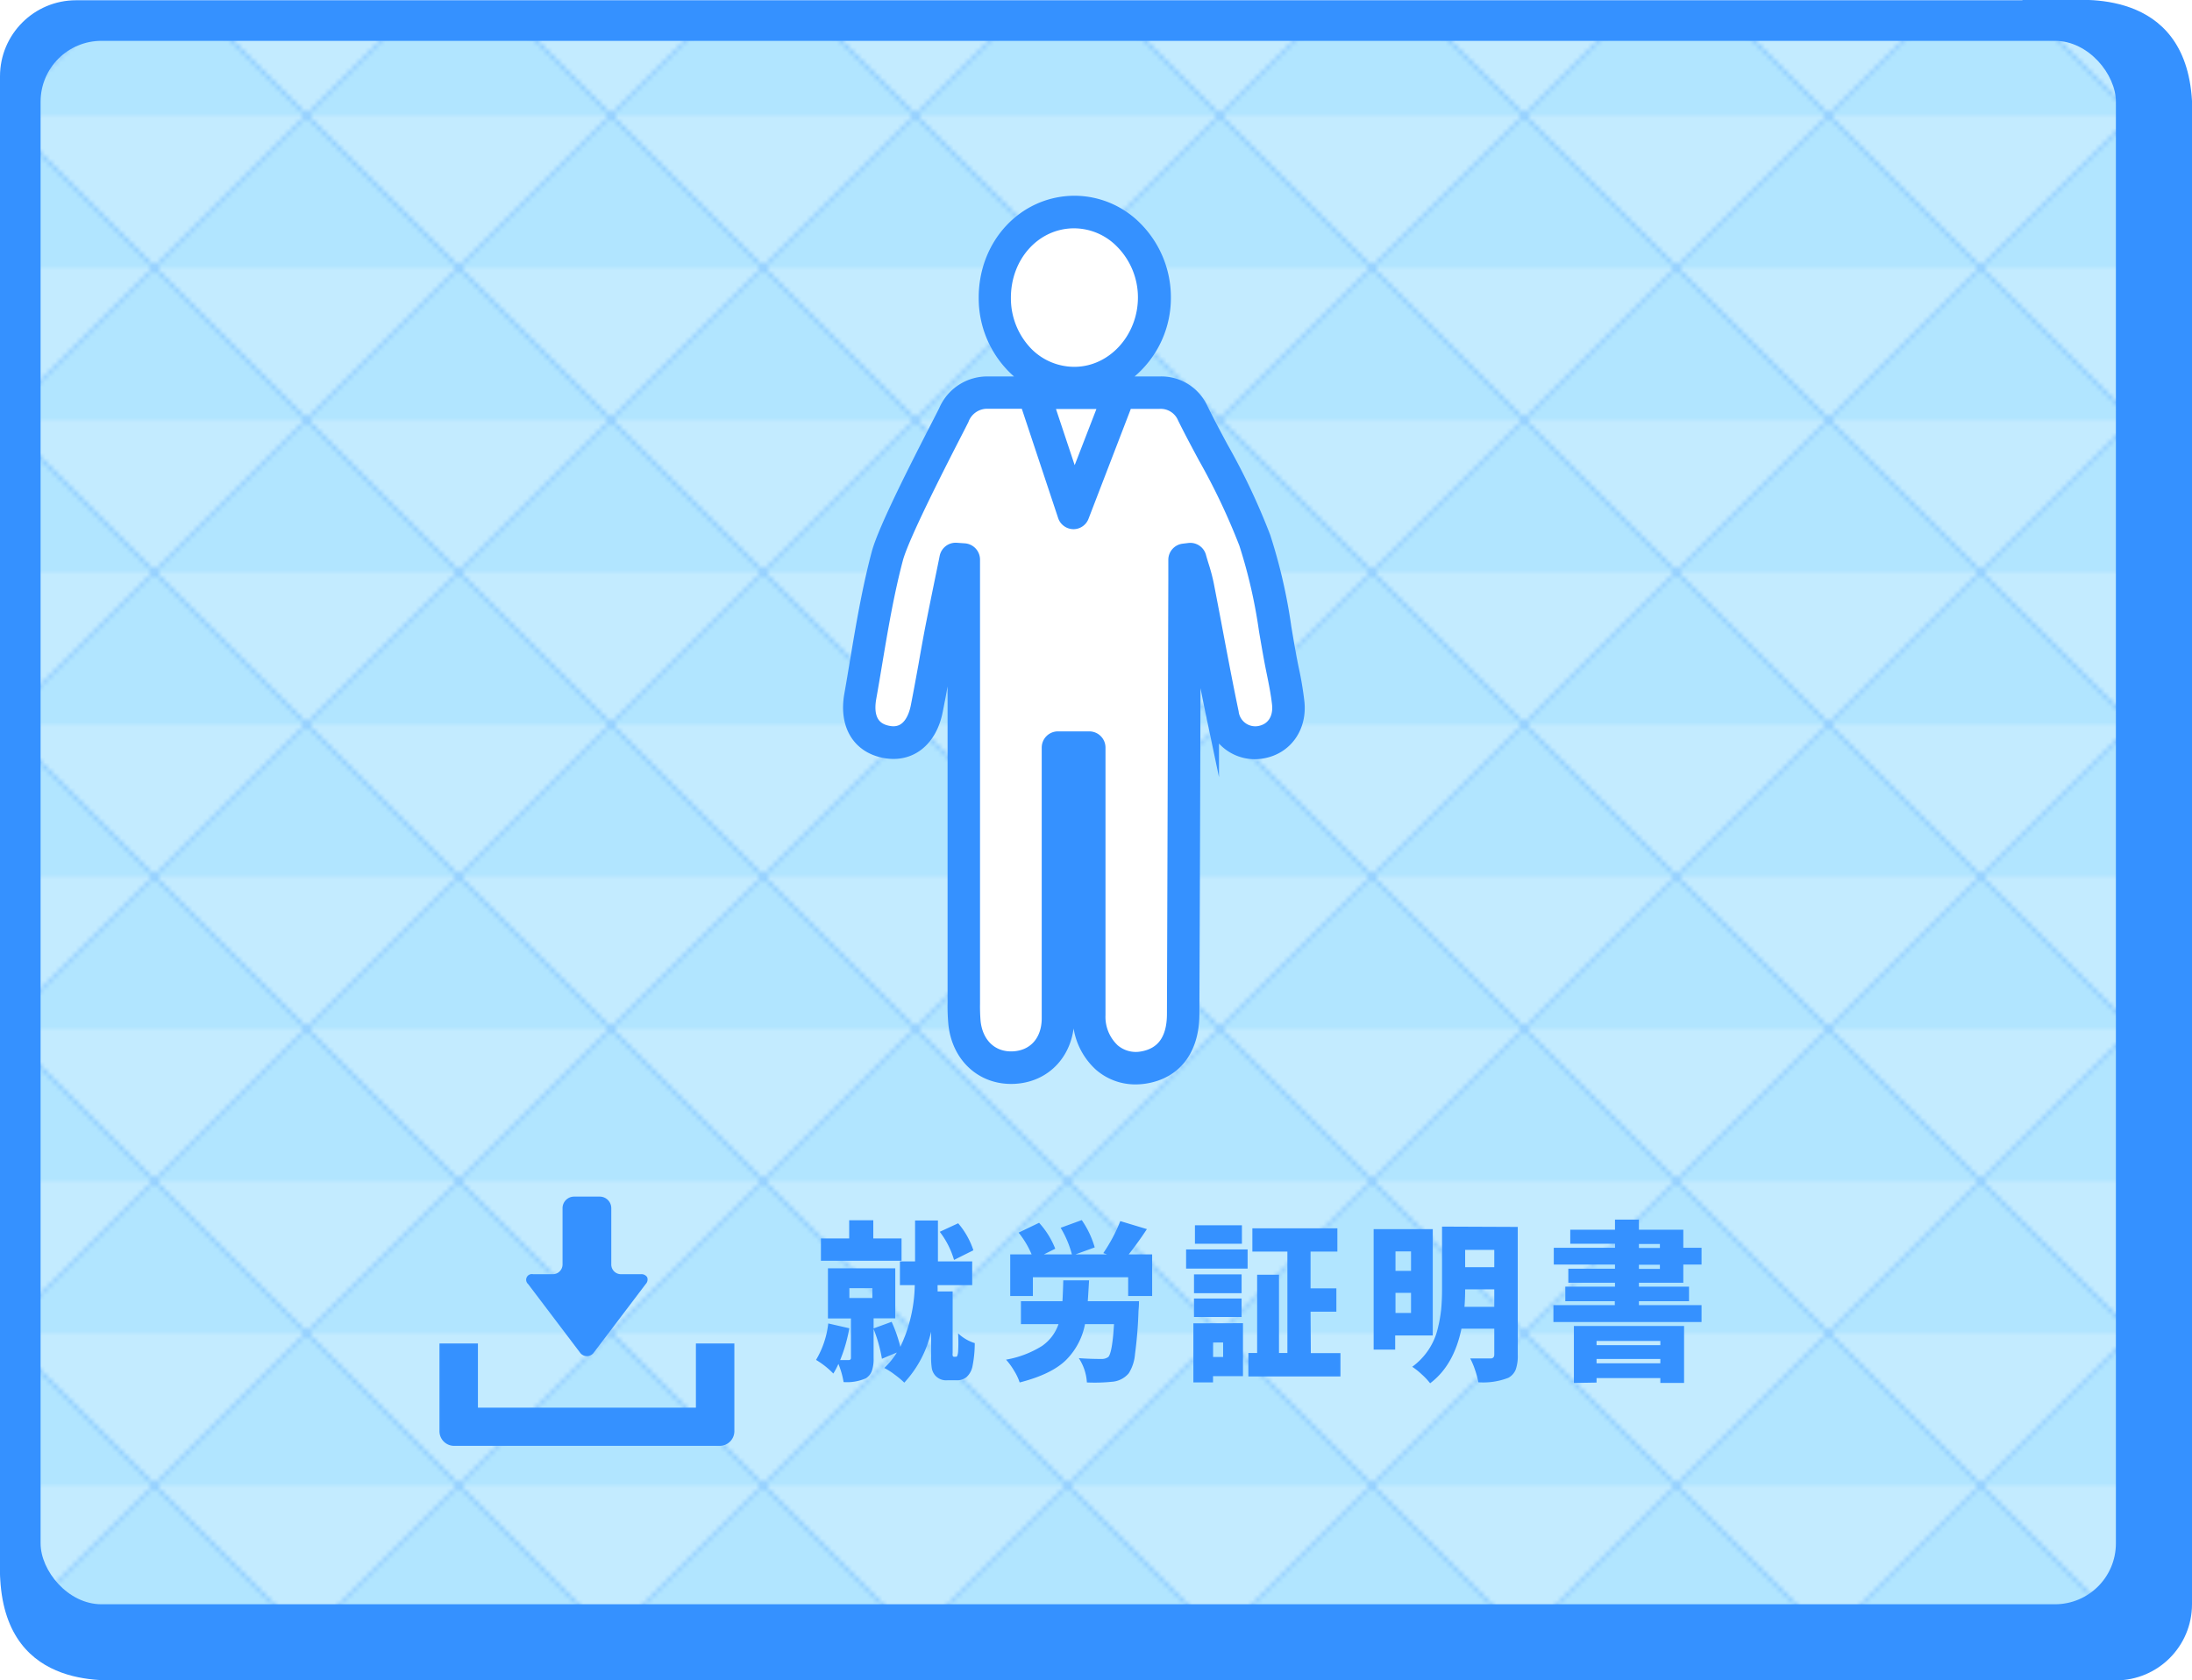 <svg xmlns="http://www.w3.org/2000/svg" xmlns:xlink="http://www.w3.org/1999/xlink" viewBox="0 0 349.95 268.27"><defs><style>.cls-1{fill:none;}.cls-2{fill:#b1e5ff;}.cls-3{fill:#c3ebff;}.cls-4,.cls-7{fill:#3591ff;}.cls-5{fill:url(#新規パターンスウォッチ_20);}.cls-6{fill:#fff;}.cls-7{stroke:#3591ff;stroke-miterlimit:10;stroke-width:2px;}</style><pattern id="新規パターンスウォッチ_20" data-name="新規パターンスウォッチ 20" width="60" height="60" patternTransform="translate(48.94 67.04) scale(0.81)" patternUnits="userSpaceOnUse" viewBox="0 0 60 60"><rect class="cls-1" width="60" height="60"/><polygon class="cls-2" points="60 30 60 0 30 30 60 30"/><polygon class="cls-3" points="60 60 60 30 30 30 60 60"/><polygon class="cls-2" points="30 30 0 60 60 60 30 30"/><polygon class="cls-3" points="60 0 0 0 30 30 60 0"/><polygon class="cls-2" points="0 0 0 30 30 30 0 0"/><polygon class="cls-3" points="0 30 0 60 30 30 0 30"/></pattern></defs><g id="レイヤー_2" data-name="レイヤー 2"><g id="レイヤー_1-2" data-name="レイヤー 1"><path class="cls-4" d="M322.83,0h7C332.8,0,350-1.75,350,17.89l-8.52,8.62Z"/><path class="cls-4" d="M27.12,268.22h-7c-3,0-20.13,1.8-20.13-17.84l8.52-8.63Z"/><rect class="cls-4" y="0.04" width="344.28" height="262.55" rx="12.15"/><rect class="cls-4" x="5.67" y="5.71" width="344.28" height="262.55" rx="12.15"/><rect class="cls-5" x="6.48" y="6.52" width="331.32" height="249.59" rx="9.72"/><path class="cls-4" d="M142.93,210.46h-3.46v6.38a5.82,5.82,0,0,1-.27,2,2.4,2.4,0,0,1-.95,1.19,7.49,7.49,0,0,1-3.57.61,13.27,13.27,0,0,0-.83-2.9,11.42,11.42,0,0,1-.81,1.54,13.42,13.42,0,0,0-2.76-2.18,14.55,14.55,0,0,0,1.95-5.82l3.36.77a24.55,24.55,0,0,1-1.46,5.08h1.34c.25,0,.38-.12.38-.35v-6.3h-3.67v-8h10.75Zm1-12.75v3.56H131.06v-3.56h4.51v-2.9h3.85v2.9Zm-8.33,7.94v1.57h3.67v-1.57ZM152.4,216.6h.2a.23.23,0,0,0,.23-.16,2.4,2.4,0,0,0,.13-.63,24.34,24.34,0,0,0,0-2.95,6.75,6.75,0,0,0,2.66,1.56,19,19,0,0,1-.38,3.78,3.15,3.15,0,0,1-.94,1.65,2.4,2.4,0,0,1-1.57.5h-1.47a2.32,2.32,0,0,1-2-.82,2.41,2.41,0,0,1-.49-1.05,11.29,11.29,0,0,1-.12-2v-3.88a17.73,17.73,0,0,1-4.28,8.13,13.61,13.61,0,0,0-1.52-1.27,10.47,10.47,0,0,0-1.67-1.07,12.36,12.36,0,0,0,2-2.47l-2.38,1a23.67,23.67,0,0,0-1.36-4.84l2.91-1.06a22.73,22.73,0,0,1,1.39,4,23.88,23.88,0,0,0,2.3-9.86h-2.37v-3.78h2.42v-6.54h3.65v6.54h5.47v3.78h-5.52a4,4,0,0,0,0,.5c0,.23,0,.4,0,.51h2.4V216a1.38,1.38,0,0,0,0,.4A.25.25,0,0,0,152.4,216.6Zm3-17-3.09,1.54a13.52,13.52,0,0,0-2.28-4.49l2.94-1.36A12.73,12.73,0,0,1,155.39,199.57Z"/><path class="cls-4" d="M173.66,207.73h8.18c0,.71-.05,1.22-.08,1.54a67.43,67.43,0,0,1-.56,6.92,6.7,6.7,0,0,1-1,3.05,3.85,3.85,0,0,1-2.68,1.35,27.51,27.51,0,0,1-4,.11,7.9,7.9,0,0,0-1.29-3.88c1.18.09,2.38.13,3.6.13a1.77,1.77,0,0,0,1.11-.32c.42-.44.73-2.19.91-5.24h-4.63a11,11,0,0,1-3.1,5.8c-1.56,1.49-4,2.66-7.33,3.51a8.76,8.76,0,0,0-.9-1.89,10.59,10.59,0,0,0-1.28-1.75,16,16,0,0,0,5.74-2.18,7,7,0,0,0,2.64-3.49h-6v-3.66h6.63c.07-1.3.11-2.4.13-3.33h4.12Q173.69,207.46,173.66,207.73Zm6.53-7.47h3.75v6.64h-3.83v-3H164.9v3h-3.62v-6.64h3.42a14.61,14.61,0,0,0-2.08-3.48l3.27-1.57a13.42,13.42,0,0,1,2.58,4.14l-1.82.91h4.48a16.29,16.29,0,0,0-1.8-4.25l3.37-1.23a14.84,14.84,0,0,1,2.07,4.36l-3.08,1.12h5.06l-.61-.21a25.47,25.47,0,0,0,2.71-5.11l4.25,1.28C182.12,197.71,181.15,199.05,180.19,200.26Z"/><path class="cls-4" d="M189.36,202.52v-3.06h9.82v3.06Zm9.08,8.72v8.45h-4.78v1h-3.14v-9.43Zm-.22-7.79v3h-7.6v-3Zm-7.6,6.8V207.3h7.6v2.95Zm7.65-14.64v2.95h-7.5v-2.95Zm-3,18.71h-1.6v2.31h1.6Zm14,1.7H214v3.72H199.3V216h1.4V203.5h3.49V216h1.34V199.81h-5.59v-3.72h13.57v3.72h-4.28v5.87h4.12v3.72h-4.12Z"/><path class="cls-4" d="M228.74,213.2h-6v2.26H219.3V196.22h9.44Zm-3.47-13.42h-2.48v3.11h2.48Zm-2.48,9.83h2.48V206.4h-2.48Zm19.52-13.74v20.47a6.43,6.43,0,0,1-.33,2.31,2.61,2.61,0,0,1-1.16,1.3,11,11,0,0,1-4.81.72,12.53,12.53,0,0,0-.51-1.94,12.13,12.13,0,0,0-.78-1.86c.55,0,1.63,0,3.24,0q.6,0,.6-.63v-4.12h-5.24q-1.22,5.87-5,8.71a10.78,10.78,0,0,0-1.34-1.42,10.49,10.49,0,0,0-1.52-1.21,10.72,10.72,0,0,0,2.58-2.68,10.5,10.5,0,0,0,1.46-3.28,22.72,22.72,0,0,0,.58-3.19c.09-.95.14-2,.14-3.29v-9.94Zm-8.51,12.76h4.76v-2.79h-4.65C233.91,206.83,233.87,207.76,233.8,208.63Zm4.76-9.09h-4.65v2.76h4.65Z"/><path class="cls-4" d="M268.74,204.78h-7.09v.63h8v2.32h-8v.63h10v2.69H248v-2.69h9.8v-.63H249.9v-2.32h7.93v-.63h-7.45v-2.24h7.45v-.66h-9.77V199.2h9.77v-.64h-7.14v-2.24h7.14V194.7h3.82v1.62h7.09v2.88h2.91v2.68h-2.91Zm-17.47,16v-9.09h17.59v9.09h-3.79V220H254.89v.72Zm13.8-6.7H254.89v.67h10.18Zm-10.18,3.56h10.18v-.69H254.89Zm6.76-19.05v.64H265v-.64Zm0,3.32v.66H265v-.66Z"/><path class="cls-4" d="M92.56,215.88a1.36,1.36,0,0,0,2.28,0L103.08,205a1.05,1.05,0,0,0,.24-1.1,1.07,1.07,0,0,0-1-.48H99.14a1.55,1.55,0,0,1-1.55-1.55v-9a1.85,1.85,0,0,0-1.84-1.84h-4.1a1.85,1.85,0,0,0-1.84,1.84v9a1.56,1.56,0,0,1-1.55,1.55H85.11a.91.91,0,0,0-.79,1.58Z"/><path class="cls-4" d="M111.1,214.48v10.24H76.3V214.48H70.16v14a2.34,2.34,0,0,0,2.34,2.34h42.4a2.34,2.34,0,0,0,2.34-2.34v-14Z"/><path class="cls-6" d="M176.5,64.3l-5,12.91-4.3-12.91Z"/><path class="cls-6" d="M160.39,47.66c-.06-6.78,4.79-12.15,11-12.21a10.64,10.64,0,0,1,7.62,3.18,12.52,12.52,0,0,1,3.66,8.84c0,6.54-4.92,12-11,12.09a10.66,10.66,0,0,1-7.63-3.07A12.54,12.54,0,0,1,160.39,47.66Z"/><path class="cls-6" d="M201.05,116.89a3.67,3.67,0,0,1-4.29-3.16c-.86-4.11-1.66-8.32-2.43-12.39q-.75-4-1.54-8.06a29.21,29.21,0,0,0-.84-3.13c-.13-.44-.27-.88-.39-1.33a1.59,1.59,0,0,0-1.74-1.14l-.91.11a1.6,1.6,0,0,0-1.39,1.58v3.44l-.05,16.24q-.08,26.4-.17,52.8c0,4.11-1.72,6.44-5,7a5.48,5.48,0,0,1-4.52-1.22,7.24,7.24,0,0,1-2.29-5.59c0-9.17,0-18.51,0-27.53V119.35a1.59,1.59,0,0,0-1.59-1.59h-5a1.59,1.59,0,0,0-1.59,1.59v14.43c0,9.43,0,19.18,0,28.77,0,3.65-2.19,6.12-5.55,6.29s-5.8-2.12-6.2-5.68a29.48,29.48,0,0,1-.1-3V89.33A1.61,1.61,0,0,0,154,87.74l-1.28-.09A1.61,1.61,0,0,0,151,88.93c-.24,1.2-.49,2.41-.74,3.62-.55,2.69-1.1,5.38-1.63,8.08q-.52,2.76-1,5.54c-.4,2.19-.81,4.46-1.25,6.68-.29,1.43-1.3,4.68-4.61,4-3.05-.6-3.24-3.27-2.87-5.4.32-1.79.62-3.58.92-5.38.94-5.61,1.91-11.41,3.38-16.94,1-3.57,6.43-14.23,9.06-19.36.64-1.24,1.14-2.22,1.43-2.8a4.17,4.17,0,0,1,4.11-2.71h0l6.08,0s0,.06,0,.08l6,18.05a1.6,1.6,0,0,0,1.48,1.09h0a1.57,1.57,0,0,0,1.48-1l6.69-17.38a1.65,1.65,0,0,0,.08-.82h5.41A4,4,0,0,1,189,66.73c1.05,2.12,2.18,4.23,3.28,6.28a104.4,104.4,0,0,1,6.53,13.78A83,83,0,0,1,202,100.73c.35,2,.7,4.13,1.12,6.19l.09.44c.34,1.66.68,3.38.86,5C204.34,114.75,203.15,116.51,201.05,116.89Z"/><path class="cls-7" d="M206.35,106.73l-.09-.44c-.4-2-.75-4.09-1.09-6.1a85.86,85.86,0,0,0-3.33-14.47,105.66,105.66,0,0,0-6.72-14.22c-1.08-2-2.2-4.11-3.23-6.19a7.11,7.11,0,0,0-6.8-4.21h-7.16a15.44,15.44,0,0,0,8-13.65,15.69,15.69,0,0,0-4.59-11.09,13.83,13.83,0,0,0-9.76-4.11h-.15c-8,.09-14.27,6.86-14.18,15.43a15.61,15.61,0,0,0,4.66,11.08,14.33,14.33,0,0,0,3.18,2.34l-7.24,0h0a7.35,7.35,0,0,0-7,4.48c-.28.57-.78,1.54-1.41,2.76-2.88,5.63-8.26,16.1-9.3,20-1.51,5.67-2.5,11.55-3.45,17.24-.3,1.78-.59,3.57-.91,5.34-.84,4.78,1.22,8.27,5.39,9.09s7.41-1.81,8.35-6.52c.45-2.25.86-4.53,1.27-6.74.33-1.84.66-3.67,1-5.5.16-.83.33-1.65.49-2.47v61.37a29.56,29.56,0,0,0,.13,3.37c.58,5.26,4.49,8.76,9.52,8.51s8.56-4.14,8.58-9.46c0-9.59,0-19.35,0-28.79V121h1.75v13.51c0,9,0,18.36,0,27.55a10.35,10.35,0,0,0,3.41,8,8.57,8.57,0,0,0,5.63,2.06,10,10,0,0,0,1.43-.11c4.91-.74,7.73-4.42,7.75-10.09q.11-26.4.18-52.8l0-9.83.51,2.7c.77,4.09,1.57,8.31,2.44,12.45a6.8,6.8,0,0,0,8,5.64c3.75-.68,6.07-4,5.64-8A53.57,53.57,0,0,0,206.35,106.73ZM176.5,64.3l-5,12.91-4.3-12.91ZM160.39,47.66c-.06-6.78,4.79-12.15,11-12.21a10.64,10.64,0,0,1,7.62,3.18,12.52,12.52,0,0,1,3.66,8.84c0,6.54-4.92,12-11,12.09a10.66,10.66,0,0,1-7.63-3.07A12.54,12.54,0,0,1,160.39,47.66Zm40.66,69.23a3.67,3.67,0,0,1-4.29-3.16c-.86-4.11-1.66-8.32-2.43-12.39q-.75-4-1.54-8.06a29.21,29.21,0,0,0-.84-3.13c-.13-.44-.27-.88-.39-1.33a1.59,1.59,0,0,0-1.74-1.14l-.91.11a1.6,1.6,0,0,0-1.39,1.58v3.44l-.05,16.24q-.08,26.4-.17,52.8c0,4.11-1.72,6.44-5,7a5.48,5.48,0,0,1-4.52-1.22,7.24,7.24,0,0,1-2.29-5.59c0-9.17,0-18.51,0-27.53V119.35a1.59,1.59,0,0,0-1.59-1.59h-5a1.59,1.59,0,0,0-1.59,1.59v14.43c0,9.43,0,19.18,0,28.77,0,3.65-2.19,6.12-5.55,6.29s-5.8-2.12-6.2-5.68a29.48,29.48,0,0,1-.1-3V89.33A1.61,1.61,0,0,0,154,87.74l-1.28-.09A1.61,1.61,0,0,0,151,88.93c-.24,1.2-.49,2.41-.74,3.62-.55,2.69-1.1,5.38-1.63,8.08q-.52,2.76-1,5.54c-.4,2.19-.81,4.46-1.25,6.68-.29,1.43-1.3,4.68-4.61,4-3.05-.6-3.24-3.27-2.87-5.4.32-1.79.62-3.58.92-5.38.94-5.61,1.91-11.41,3.38-16.94,1-3.57,6.43-14.23,9.06-19.36.64-1.24,1.14-2.22,1.43-2.8a4.17,4.17,0,0,1,4.11-2.71h0l6.08,0s0,.06,0,.08l6,18.05a1.6,1.6,0,0,0,1.48,1.09h0a1.57,1.57,0,0,0,1.48-1l6.69-17.38a1.65,1.65,0,0,0,.08-.82h5.41A4,4,0,0,1,189,66.73c1.05,2.12,2.18,4.23,3.28,6.28a104.4,104.4,0,0,1,6.53,13.78A83,83,0,0,1,202,100.73c.35,2,.7,4.13,1.12,6.19l.09.44c.34,1.66.68,3.38.86,5C204.34,114.75,203.15,116.51,201.05,116.89Z"/></g></g></svg>